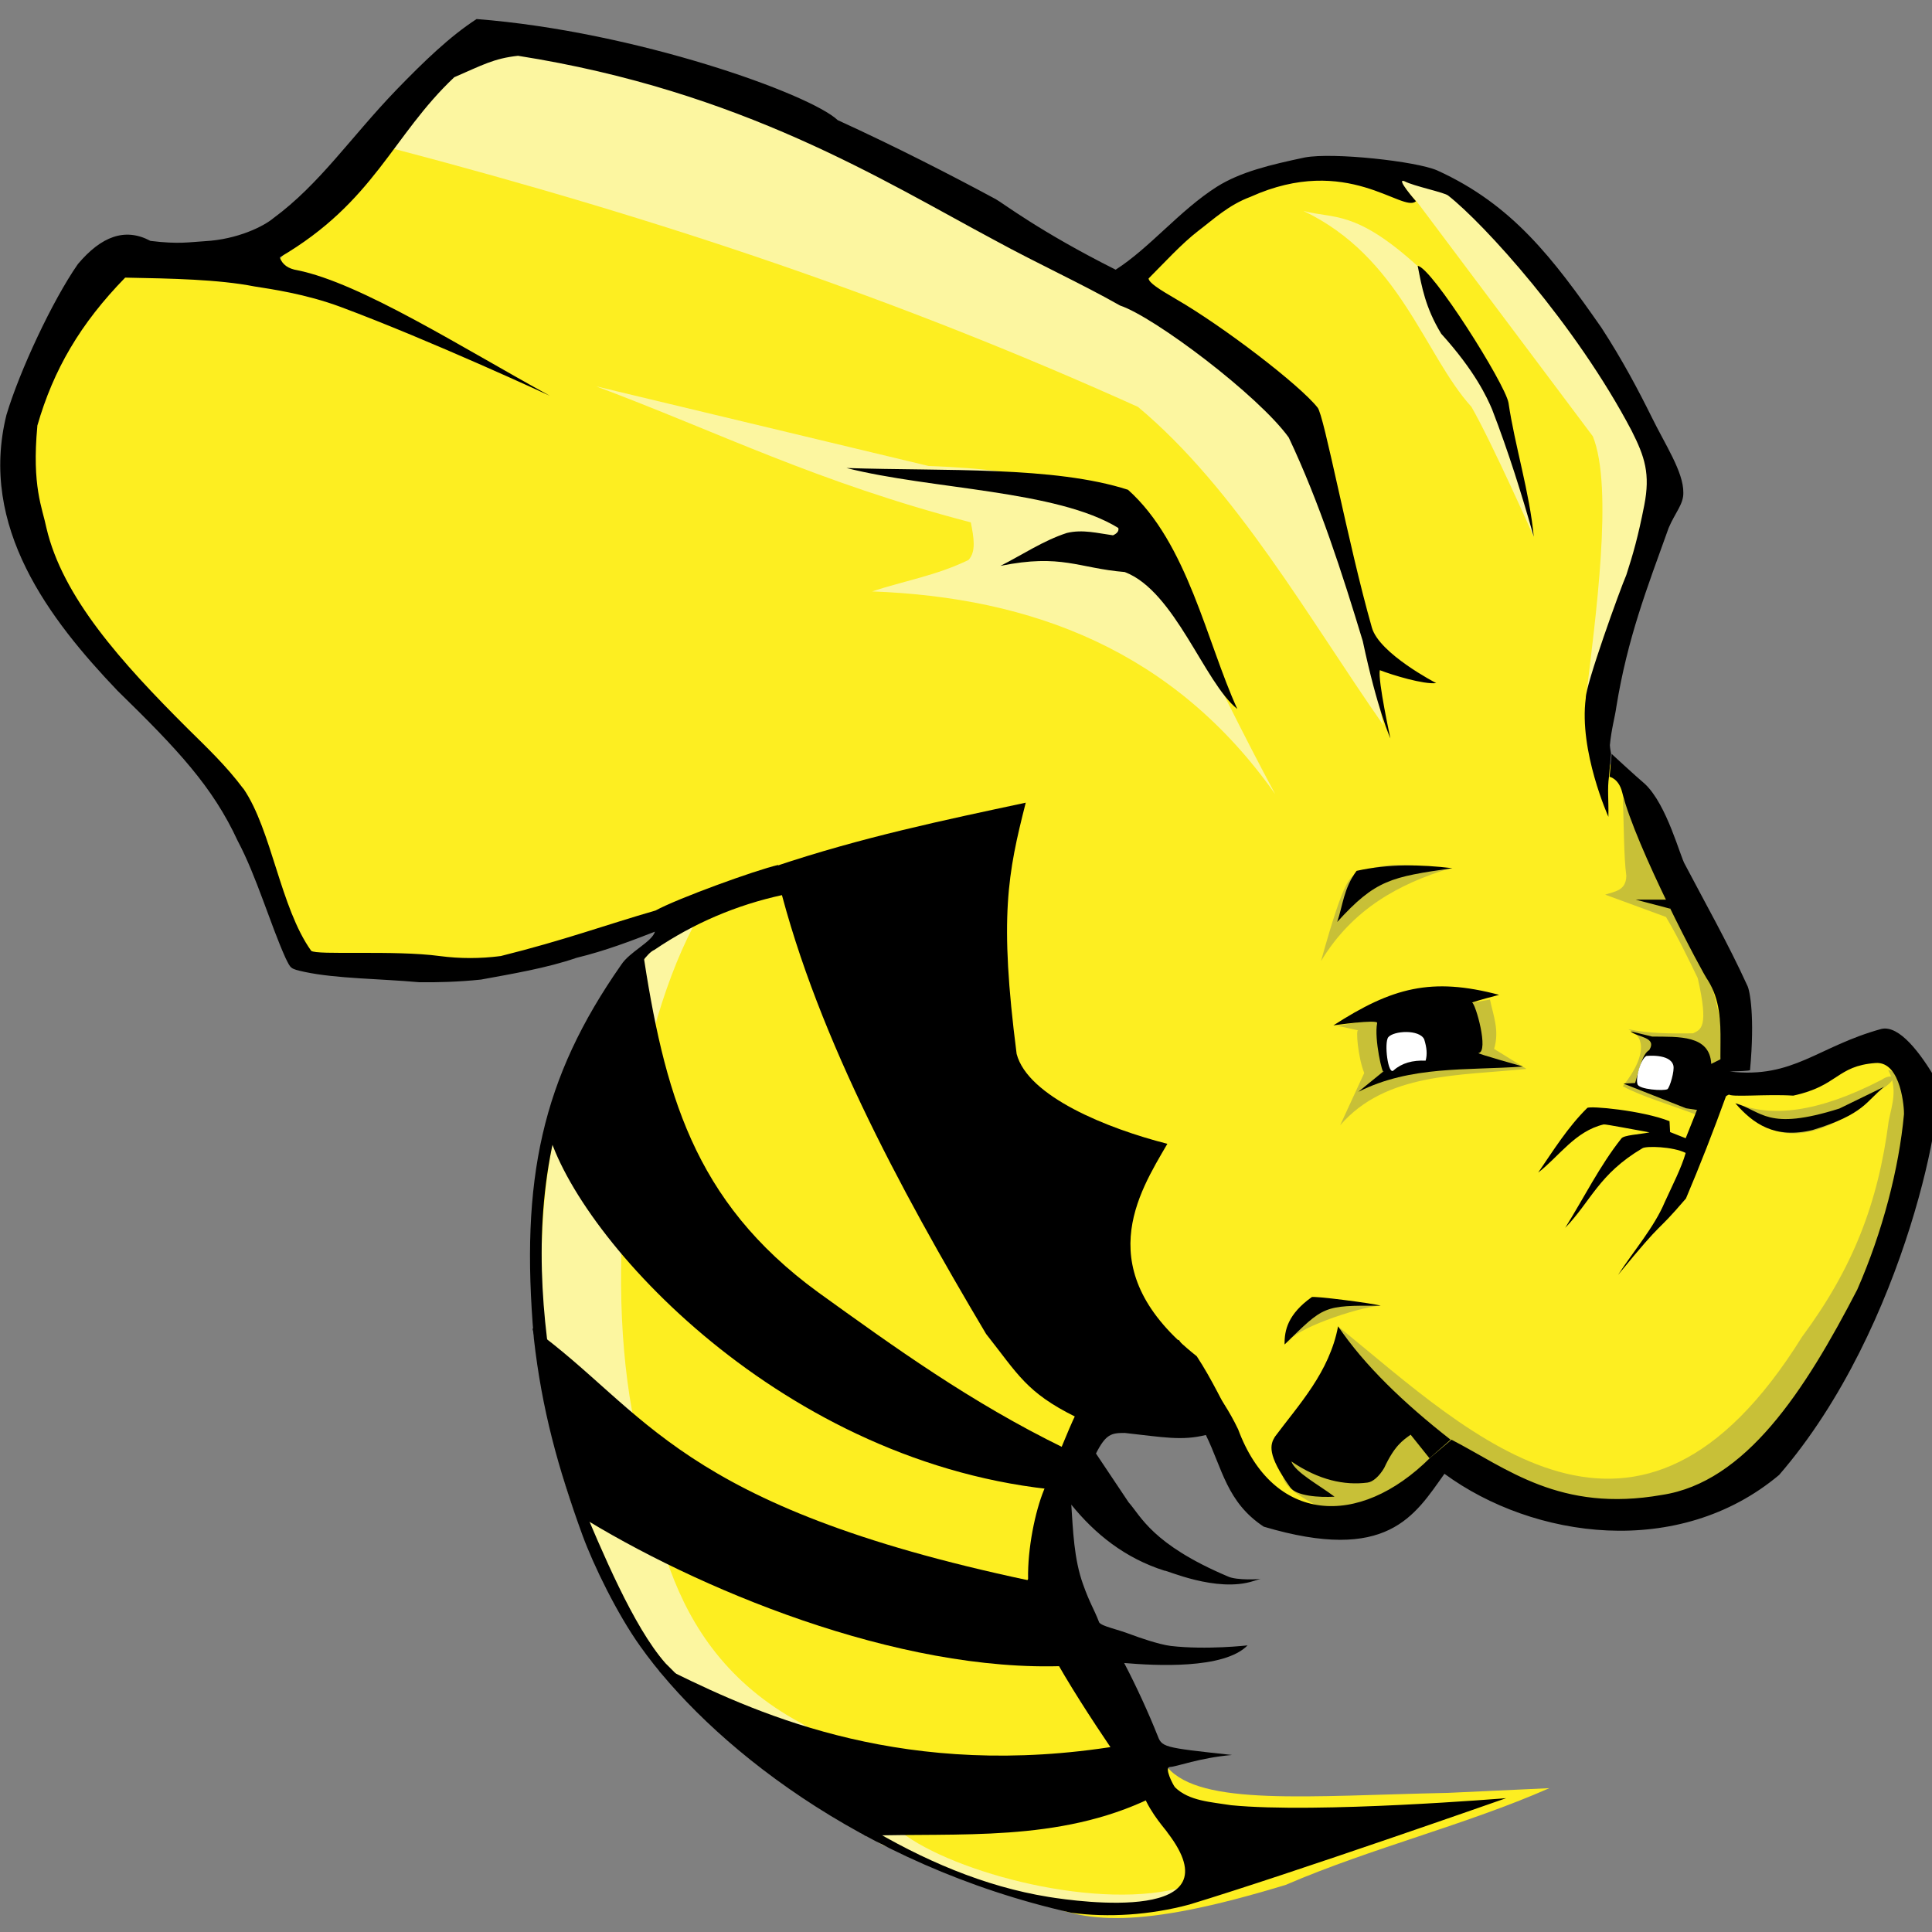 <?xml version="1.0" encoding="utf-8"?>
<!-- Generator: Adobe Illustrator 24.3.0, SVG Export Plug-In . SVG Version: 6.00 Build 0)  -->
<svg version="1.1" id="Layer_1" xmlns="http://www.w3.org/2000/svg" xmlns:xlink="http://www.w3.org/1999/xlink" x="0px" y="0px"
	 viewBox="0 0 48 48" style="enable-background:new 0 0 48 48;" xml:space="preserve">
<rect x="0" y="0" width="48" height="48" fill="#808080" stroke="none"/>
<style type="text/css">
	.st0{fill-rule:evenodd;clip-rule:evenodd;fill:#FDEE21;}
	.st1{fill-rule:evenodd;clip-rule:evenodd;fill:#C8C037;}
	.st2{fill-rule:evenodd;clip-rule:evenodd;fill:#FCF6A0;}
	.st3{fill-rule:evenodd;clip-rule:evenodd;}
	.st4{fill-rule:evenodd;clip-rule:evenodd;fill:#FFFFFF;}
	.st5{fill-rule:evenodd;clip-rule:evenodd;stroke:#000000;stroke-width:8.298515e-03;stroke-miterlimit:10;}
</style>
<g transform="matrix(.073 0 0 .073 -0 .634)">
	<path class="st0" d="M377.3,87.6C371.6,71.8,172.6-5.6,170.1,2.9c-36.5,9.5-51.4,51.6-76.5,78.3L37.8,78
		c-24.6,31.6-37.5,63.9-28.7,97.5c31.5,42.7,68.1,79,90.9,132.6c1.8,25.3,109.4,2.6,132.4-2.4c-31.5,22.5-58.9,57.5-47.1,158.1
		c10.8,47.3,18.1,100,113.6,153.5c12.6,7,38.6,15.2,54.6,21.1c15.4,7.1,33.3,9.9,84.1-5.6c29.3-12.6,61-20.3,89.7-32.9l-34.5,1.6
		c-47.5,1-84.2,4.6-95.5-8.7l-43.7-75.5l25.5-49.5c35.3,3.6,47,32.2,78.1,43.1l36.7-27.2c106.5,62.9,148.9-39.8,161-119.8
		c-1.3-32.5-70.5,10.2-66.3-5c1.6-35-26.9-80.8-45.3-116.4l21.3-82.5c9.7-8.6-44.8-100.4-89.3-111.8
		C436.2,38.2,377.3,87.6,377.3,87.6L377.3,87.6z"/>
	<g>
		<path class="st1" d="M552.3,263c0.4,8.9,0.3,19.6,1.2,26.4c-0.1,5.1-4,5.3-7.2,6.4l20.7,7.6c4.1,6.9,7.4,13.8,10.8,20.8
			c3.9,17,1,17.5-1.6,18.8c-7.5,0.1-15,0.1-22-1.4c3.1,1.7,3.8,2.9,4.2,5c0.6,3.9-1.9,9.2-6.1,14.4c6.1,3.4,17.3,6.7,25.6,9.9
			l9.5-21.1C583.1,318.7,570.1,290.2,552.3,263L552.3,263z M591,366.8c11.5,4.8,27.4,3.4,49.4-8c3.3-2.3,6.3-0.9,0.5,2.9
			C611.9,387.6,598.1,374.7,591,366.8L591,366.8z"/>
		<path class="st1" d="M642.6,355.4c3.4,6.5,1.3,11.9,0.2,17.4c-3.6,28.1-12.3,50.3-29.5,73.5c-55.9,89.8-112.3,33.6-157.2-3
			L437.4,490c-1,4.1-5.1,7.3,24,20.1l29.6-20.9C603.8,575,683.8,368.9,642.6,355.4L642.6,355.4z M469.7,435.7
			c-7.6,0.5-30.3,8.2-31.3,12.7l10.4-15.5L469.7,435.7z M454.9,340.5c1.4,0,8.1,1.8,7.4,1.4c-1-0.6-0.1,9.4,2,14.6l-8.2,17.8
			c15.6-18,40.4-16.8,63.4-19.2l-11-6.8c1.9-6.3-0.3-11.4-1.4-16.8L454.9,340.5z M493.3,286.9c-16.8,5.1-32.9,13.6-43.7,31.5
			c8.2-29.5,9.9-28.4,12.6-29.9C473.7,283.4,483.2,286.6,493.3,286.9z"/>
	</g>
	<path class="st2" d="M403.6,633.3c-20.3,22.4-65.6-1.7-103.2-14c-95.6-60.8-114.3-118-115.6-174.2c-4.9-80.4,19.8-127.1,51-138.2
		c-20.7,39.9-30.3,111.4-20.7,164.6c7.7,29.6,7.9,79.5,57.4,106.2c24.2,13.7,17.7,24.3,34.1,37.1
		C324.6,628.8,374.7,642.1,403.6,633.3L403.6,633.3z M434,261.6c-34.4-48.8-82.7-67-137.2-69c10.9-3.6,21.9-5.4,32.8-10.7
		c2.7-2.8,1.8-7.8,0.8-12.8c-52.5-13.7-85.6-30.6-127.5-46.3L316,149.9C392.4,152.8,385.8,171.7,434,261.6L434,261.6z M470.8,238.1
		c-25.4-36.3-50-80.3-83.5-108.3c-80.7-36.4-160.6-63.5-254.2-88.1L163,3.3C262.3,26,355.6,63.9,439.1,126.5
		C453.3,162.2,462.7,198,470.8,238.1L470.8,238.1z M522,174c0,0-14.2-32-21.2-44.2c-16.1-17.8-24.2-51-57.2-66.7
		c10.4,2.8,17.6-0.5,38.8,18.7l33.5,63.6L522,174z M539.7,229.4c3.3-27.7,9.5-72.1,2.4-89.6l-60-80c-3.3-3.1-5.7-7.3-8.3-10.6
		c28.2,7.3,57.6,26.9,97.4,104.4L539.7,229.4z"/>
	<path class="st3" d="M421.1,232.6c-11.2-8.9-21.2-40.1-38.3-46.6c-15.8-1.3-21.5-6.3-42.3-2.1c7.5-3.8,14.6-8.6,22.6-11.2
		c5.4-1.3,10.5,0.1,15.7,0.8c1.3-0.6,2.1-1.4,1.8-2.5c-20.9-12.9-63.7-13.1-92.5-20.4c33.5,1.1,70.6-0.7,95.8,7.4
		C404.2,176.1,410.7,209.9,421.1,232.6L421.1,232.6z M482.5,81.8c4.7,0.4,29.7,40,30.9,46.6c2.1,14.4,7.2,30.5,8.6,45.6
		c-4.1-14.5-8.6-28.9-14.2-43.4c-1.7-4-5.8-13-17.3-25.7C485.1,96,483.9,89,482.5,81.8L482.5,81.8z M567.4,297.5h-10.7l11.8,3.1
		L567.4,297.5z M494.3,286.8c-10.8-1.3-21.8-1.5-32.6,0.9c-4.4,5.9-4.7,11.9-6.6,17.4C468.2,290.7,473.4,289.8,494.3,286.8
		L494.3,286.8z M641.2,361.2c-6,4.8-6.6,9.3-24.3,14.7c-12.9,3.1-20.2-2.1-26.3-9.1c9.2,2.6,10.7,9.6,35.4,1.8L641.2,361.2z
		 M587.5,364.2c-4.3,11.9-9,23.9-13.7,35c-11.2,13.1-6.4,5.6-23.1,26c5.3-8.2,12.3-16.2,15.9-24.8c2.6-5.7,5.7-11.7,7.1-16.7
		c-4.4-2.2-13.5-2.4-14.7-1.6c-14.9,8.8-17.5,18-26.3,27.1c6.3-10.1,11.8-21.2,19.1-30.4c0.8-1.2,6.3-1.4,9.6-2.1
		c-5.2-0.9-14.8-2.8-15.6-2.7c-9.7,2.3-15.1,10.8-22.3,16.4c5.2-7.6,10.1-15.5,16.7-22c0.7-0.8,18.7,0.8,28,4.5l0.2,3.7l5.3,2.1
		l4-10L587.5,364.2z M469.9,435.7c-2.4-0.8-23.5-3.5-23.5-2.9c-8.1,5.8-9.3,11.3-9.2,16.1C450.7,435.7,450.2,435.6,469.9,435.7
		L469.9,435.7z M453.8,340.3c0,0,15.2-2.2,14.9-0.8c-1.1,5.3,1.9,18.2,2.2,16.4l-8.6,7c17.9-9,36.8-7.2,56-8.6
		c0,0-16.1-4.5-15.1-4.6c3.6-0.5-1-16.8-2.2-17.2c3.1-1,6.1-1.8,9.2-2.6C487.2,323.8,473.8,327.4,453.8,340.3L453.8,340.3z"/>
	<path class="st3" d="M585.8,351.7l-3.4,1.7c-0.5-9.9-11.1-9.2-20.1-9.3l-7.4-1.8c2.3,2.1,9.2,1.9,6.4,6.4
		c-2.4,1.3-3.4,6.7-4.8,11.2l-4,0.2l21.3,8.4l4.6,0.7l11-5.9L585.8,351.7z"/>
	<path class="st4" d="M484.7,345c-1.7-3.4-10.3-2.9-12.2-0.7c-1.5,1.8-0.1,13.2,1.8,11.3c2.8-2.5,6.5-3.5,10.9-3.3
		C485.8,350.1,485.6,347.9,484.7,345L484.7,345z M567.5,362c0.8-0.6,2.5-6.3,2-8.1c-1.1-4.1-9.2-3.2-9.2-3.2c-2,1.2-3.7,7.5-3,9.6
		C557.7,362.1,566.2,362.7,567.5,362L567.5,362z"/>
	<path class="st3" d="M224.3,560.1l5.1,0.5c30.1,14.8,79.5,36.6,151.2,24.9l11.2,17.7c-31.6,15.3-65.5,11.8-97.3,12.9L224.3,560.1z
		 M181.2,443.4l15.1,63.2c40.3,25.2,109.2,54.1,166.6,51.7l-12.7-29.1C230.3,503.8,220.2,471.6,181.2,443.4L181.2,443.4z
		 M218.6,313.9c7.4,49,17.2,86.1,59.8,117.2c26.1,18.8,52,37.5,83.5,52.9c0,0-2.8,14.4-5.1,14.1c-93.8-10.4-162.5-88.2-170.8-123.7
		C194.1,347.2,205.7,330.2,218.6,313.9L218.6,313.9z M263.7,286.2c12.5,54.3,42.3,109.3,71.9,159.1c10.9,13.8,13.7,19.9,30.4,28.2
		c22.6,7.2,38.6,5.3,55,4.3c-4.5-8.3-8.5-17-13.7-24.9c-36.8-29.1-19.8-55.5-10-72.3c-20.4-5.2-47.5-16.1-51.3-30.6
		c-6-46.7-3-61.5,3.1-85.5C321.5,270.4,293.5,276.2,263.7,286.2L263.7,286.2z"/>
	<path class="st5" d="M162.2-2.2c-9.1,5.9-17.9,14.4-27.3,24.1c-15.6,16.2-26,32-41.9,43.7c-3.2,2.7-12.1,7.2-23.3,7.8
		c-5.3,0.3-8.7,1.1-18.5-0.1c-8.6-4.6-16.7-1.6-24.7,7.9c-8.7,12.5-19.8,36.3-24.3,51.3c-9.5,38.2,14.7,69.7,37.8,93.9
		c20.6,20.1,32.4,32.7,40.9,51.1c6.4,12,11.1,28.4,16.3,39.9c1.8,3.6,1.5,3.6,6.5,4.7c10.8,2.3,25.7,2.3,38.9,3.5
		c5.7,0.1,13.6-0.1,21.1-0.9c10.3-1.9,22.4-3.9,32.5-7.4c9.9-2.4,18.7-5.8,26.7-8.9c-1,3.5-8.6,6.8-11.5,11.3
		c-27,38.6-34.4,73-29.7,127.2c2.7,24,8.2,44,16.5,66.8c3.8,10.4,11.9,27,19.7,37.9c23.1,32.6,74.8,74.5,146.7,90.7
		c12.5,1.7,26.8,0.8,40.2-2.8c35.5-10.8,107.8-36.2,107.8-36.2s-64.2,5.3-93.6,2.4c-6.8-1.1-14.3-1.4-19.1-6.1
		c-0.8-1-3.7-6.8-1.8-6.9c2.5-0.1,9.9-3.1,21.2-4.1c-24.1-2.6-23.8-2.6-25.5-7c-2.7-6.8-6.9-16.1-11.2-24.3c10.6,0.9,34,2.2,42-6
		c0,0-13.9,1.6-26.1,0.2c-4.1-0.5-11.2-3-13.3-3.8c-5.5-2.1-10-2.8-11.1-4.2c-1.9-4.9-3.2-6.5-5.5-13c-3.1-8.6-3.4-18.3-4-27.1
		c8,9.9,18.2,18.2,31.8,22.5c0.2-0.4,17.6,7.6,30.2,3.5l2.6-0.8c0,0.2-8.4,0.7-11.4-0.8c-25.7-10.9-29.5-20.5-33.7-25.2l-11.1-16.6
		c3.4-6.7,5.3-7,9.8-7c13.5,1.5,19.4,2.7,27.6,0.7c5.6,11.4,7.1,22.9,19.7,31.2c42.1,12.5,51.3-3.7,61.5-18
		c30.3,22.2,79.7,29.1,113.9,0.4c43.6-50.4,57.4-129.9,53.5-134.4c-5.4-9.2-12.6-18.8-18.7-17.4c-21.8,6-29.9,17-51.6,14.5
		c2.6-0.1,6.9-0.2,6.9-0.5c1.7-18.3-0.1-27.2-0.9-28.7c-6.6-14.5-15.2-29.7-21.2-41.2c-1.6-2.4-6.1-20.4-13.7-27.5
		c-3.3-2.8-11.3-10.2-11.3-10.2l-0.7,7.8c0,0,3.1,0.5,4.3,5.3c4.5,18.4,27.5,61.9,29.2,64c8.2,13.2,0.8,29.6,7,38.7
		c0.6,1.2,12.6-0.1,22,0.5c15.4-3.3,14.7-10.1,28-11.1c8.9-0.7,9.8,16.1,9.7,17.4c-1.7,18.5-7.3,40.1-15.9,59.7
		c-17.9,34.6-38,65.6-66.5,69.9c-34.7,6.1-52.8-9.1-71.6-18.8l-7.2,6.1c-24.5,24.4-53.6,22.2-65.4-9.6
		c-5.9-12.4-13.6-19.9-20.2-30.5l-35,25.2c-2.9,6-6.5,15.4-10.9,25.9c-3,7.3-5.6,19.9-5.4,30.3c-4.5,7.6,15.5,38.7,28.2,57.5
		l11,15.9c2.5,6.5,8,12.3,8.3,13c23.5,30.7-29.6,23.6-40.6,21.8c-21.7-3.5-42.8-12.5-62.8-24.6l-3.5-2.1c-23.7-14.9-45.4-34-64-52.8
		c-11-12.5-21.6-38.1-29.3-56.3c-11.6-43.7-28.3-119.4,16.9-176.7c2.9-3.3,6-8.7,8.6-9.8c13.4-9.1,28-15.3,43.7-18.7l-1.6-10.2
		c-7.8,1.8-34.2,11.4-41.7,15.5c-17,4.9-31,10.1-52.7,15.5c-7,0.9-13.9,0.9-20.7,0c-15.6-2.1-42.1-0.2-43.8-1.8
		c-10.5-14.7-13.4-41-23-55.1l-0.1-0.1l-0.1-0.1c-5.6-7.5-12.1-13.7-18.6-20.1c-23-22.9-42.8-45-48.3-68.5c-1.4-6.9-5-14.1-3.1-34.6
		l0-0.1l0-0.1c5.5-19.1,14.6-34.7,29.9-50.4c15.9,0.3,31.7,0.6,44,3c5.6,0.9,17.3,2.5,29.4,7c30.6,11.4,71.1,30.2,71.1,30.2
		c-30.4-16.7-64.3-38.3-85.8-42.7c-3.2-0.5-5.2-1.9-6.1-4.4c32.3-18.9,38.2-41.3,59.4-61.3c9.7-4.2,13.5-6.4,21.7-7.3
		c76.2,12,124.1,42.4,162.1,62.7c15.4,8.4,29.4,14.7,42.8,22.3c11.7,3.9,47.1,30.6,57.4,44.9c10.5,22.2,18.2,46.2,25.2,69.3
		c5,23.5,9.4,33.1,9.4,33.1s-4.3-19.7-3.6-23.2c4.4,1.7,14.9,4.9,19.2,4.4c0,0-19.4-10-21.9-18.9c-8.1-28.4-16.3-72.6-18.5-74.9
		c-6.2-7.8-32.1-27.6-48-36.8c-6-3.5-9.3-5.6-9.5-7.1c5.1-5.1,11.3-11.9,16.9-16.2c5.4-4.1,10.3-8.8,17.8-11.6
		c33-14.9,51.8,5.7,56.3,1.5c0,0-7.1-8.1-3.9-6.8c3.2,1.7,13.7,3.8,14.9,4.9c12,9.4,43.4,43.8,62.4,80c4.5,8.9,6.4,14.7,4.3,25.4
		c-2.1,10.7-3.8,16.6-6.1,23.7c-2.1,4.8-13.9,37.5-13.8,41.9c-2.4,18,7.7,40.4,7.7,40.4c0.1-6.1-0.4-9.4,0.2-13.7l0.7-7.8
		c0,0-0.4-2.1-0.4-2.9c0.5-5.4,1.8-9.9,2.2-13c3.8-23.4,10.4-40.3,17.8-60.9c2.2-5.2,5.1-8.1,5-12c0.1-7-6.2-16.4-10.7-25.6
		c-4.6-9.3-10.1-19.7-17.2-30.6c-16.4-23.5-30.3-41.9-55.9-53.5c-7.1-3.1-35.3-6.2-45-4.4c-11.8,2.5-21.9,4.9-30,10
		c-12.7,8.1-22.7,20.7-34.4,28.2c-25.9-13-38.4-22.7-40.8-24c-15.4-8.3-33.9-17.8-53.8-26.9C275.7,23.3,216.4,2,162.2-2.2L162.2-2.2
		z M493.7,481.3c-16-12.5-29.4-25.4-38.3-38.6c-2.9,15.6-13.4,26.7-21.5,37.6c-1.6,2.6-2.8,6,5.2,17.2c2.1,3,9.9,3.5,15.1,3.2
		c-5.3-4-13.4-8.3-14.7-12c9.4,6.4,18.1,8.2,25.9,7.2c1.8-0.2,4-2.1,5.7-5c3.5-7.5,6.2-9.3,9-11.3l6.4,8L493.7,481.3z"/>
</g>
</svg>
